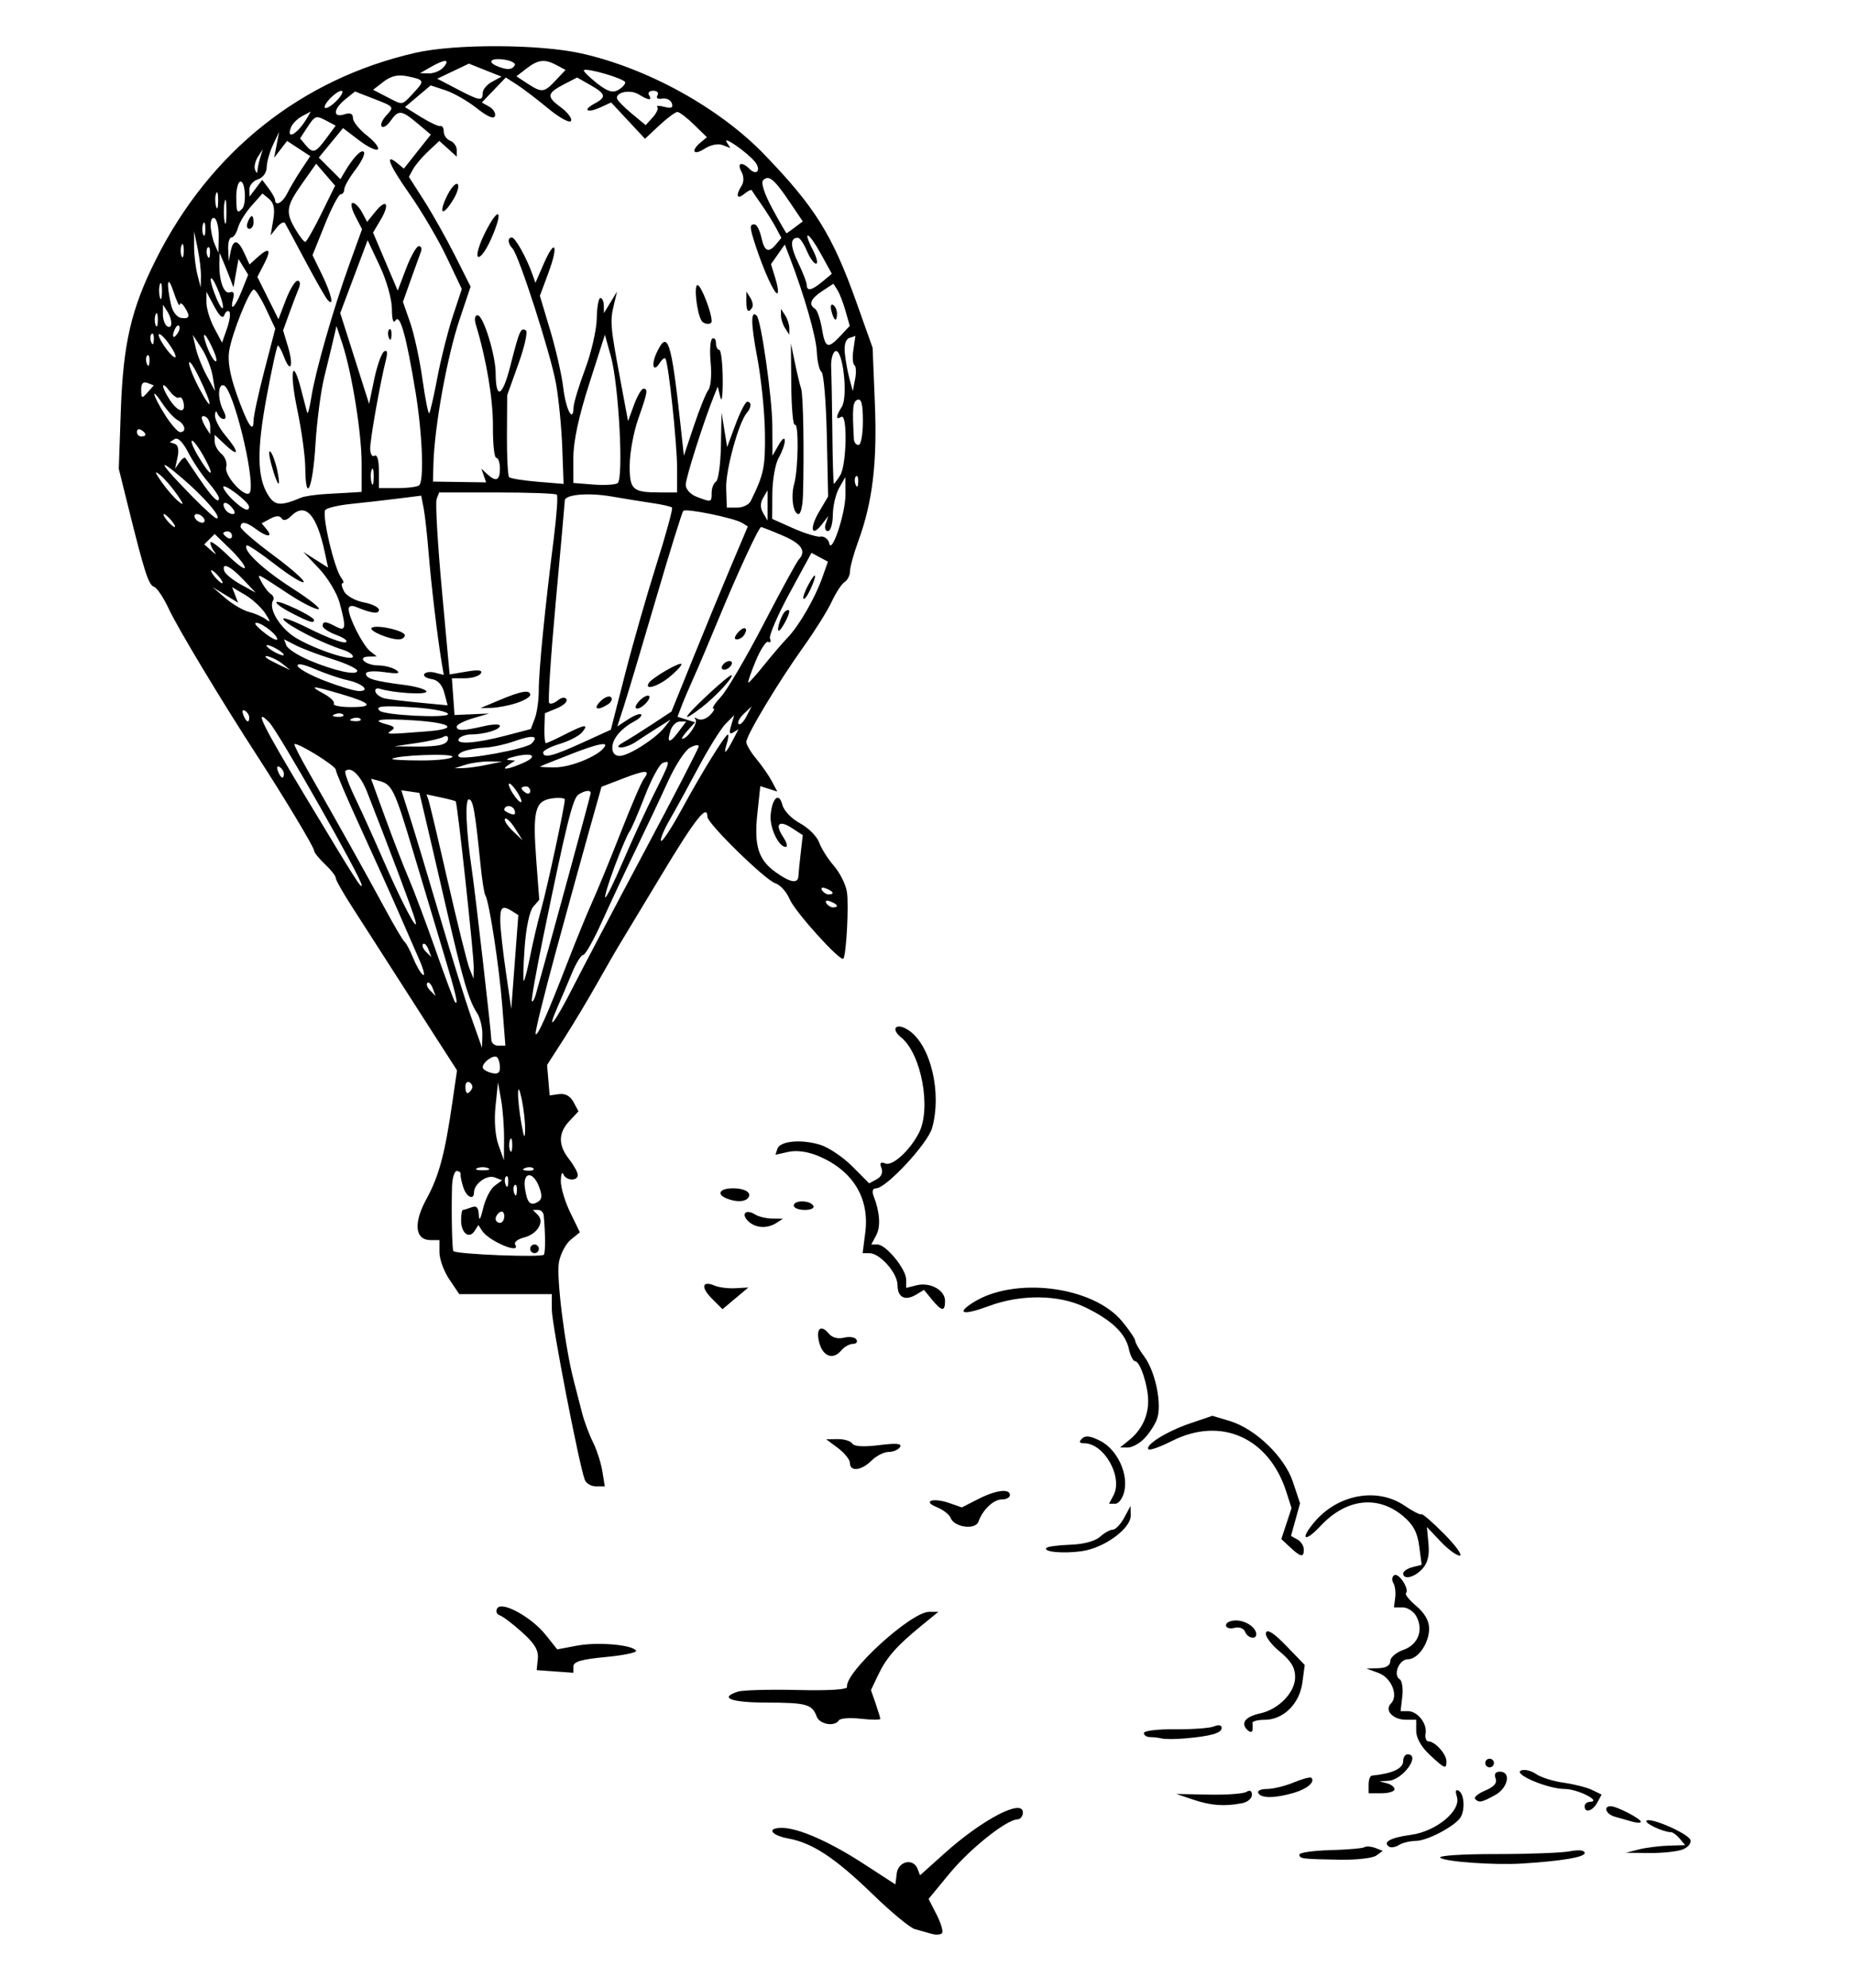 <?xml version="1.0" encoding="UTF-8" standalone="no"?>
<svg
   xmlns:dc="http://purl.org/dc/elements/1.1/"
   xmlns:cc="http://creativecommons.org/ns#"
   xmlns:rdf="http://www.w3.org/1999/02/22-rdf-syntax-ns#"
   xmlns:svg="http://www.w3.org/2000/svg"
   xmlns="http://www.w3.org/2000/svg"
   xmlns:sodipodi="http://sodipodi.sourceforge.net/DTD/sodipodi-0.dtd"
   xmlns:inkscape="http://www.inkscape.org/namespaces/inkscape"
   width="90.805mm"
   height="97.367mm"
   viewBox="0 0 90.805 97.367"
   version="1.1"
   id="svg8"
   inkscape:version="1.0.1 (3bc2e813f5, 2020-09-07)"
   sodipodi:docname="Lutz - Balloon - flipped.svg">
  <defs
     id="defs2" />
  <sodipodi:namedview
     id="base"
     pagecolor="#ffffff"
     bordercolor="#666666"
     borderopacity="1.0"
     inkscape:pageopacity="0.0"
     inkscape:pageshadow="2"
     inkscape:zoom="1.979899"
     inkscape:cx="174.45716"
     inkscape:cy="186.85712"
     inkscape:document-units="mm"
     inkscape:current-layer="layer1"
     inkscape:document-rotation="0"
     showgrid="false"
     fit-margin-top="0"
     fit-margin-left="0"
     fit-margin-right="0"
     fit-margin-bottom="0"
     inkscape:window-width="1920"
     inkscape:window-height="1013"
     inkscape:window-x="-9"
     inkscape:window-y="-9"
     inkscape:window-maximized="1" />
  <g
     inkscape:label="Warstwa 1"
     inkscape:groupmode="layer"
     id="layer1"
     transform="translate(-59.675,-98.727)">
    <path
       style="fill:#000000;stroke-width:0.212"
       d="m 105.81,193.424 c 0.074,-0.074 -0.043,-0.483 -0.26,-0.908 l -0.395,-0.774 1.029,-1.248 c 0.997,-1.209 2.784,-2.633 3.324,-2.648 0.146,-0.004 0.265,-0.157 0.265,-0.339 0,-0.696 -1.985,0.34 -3.841,2.006 l -1.195,1.073 -0.121,-0.315 c -0.208,-0.542 -0.945,-0.381 -1.02,0.223 l -0.067,0.538 -1.587,-1.03 c -1.656,-1.074 -3.176,-1.739 -3.976,-1.739 -0.762,0 -0.536,0.364 0.325,0.521 1.177,0.215 2.297,0.956 4.123,2.728 0.899,0.873 1.829,1.642 2.065,1.709 0.236,0.067 0.602,0.17 0.814,0.23 0.212,0.059 0.445,0.048 0.519,-0.026 z m 28.41,-3.414 c 1.956,-0.123 3.069,-0.311 3.069,-0.517 0,-0.136 -0.279,-0.168 -0.735,-0.082 -0.404,0.076 -2.04,0.137 -3.635,0.135 -1.618,-0.002 -2.814,0.077 -2.704,0.178 0.213,0.197 2.65,0.371 4.006,0.286 z m -7.136,-0.391 0.316,-0.231 -0.366,-0.141 c -0.201,-0.077 -0.442,-0.094 -0.534,-0.037 -0.092,0.057 -0.846,0.122 -1.674,0.144 -0.829,0.022 -1.507,0.119 -1.507,0.215 0,0.207 0.102,0.22 1.989,0.254 0.803,0.014 1.602,-0.078 1.776,-0.204 z m 15.017,-0.304 c 0.26,-0.105 0.425,-0.313 0.368,-0.463 -0.123,-0.318 -1.965,-1.123 -2.15,-0.939 -0.118,0.118 0.822,0.56 1.192,0.56 0.095,0 0.291,0.143 0.435,0.318 l 0.264,0.318 -0.82,0.025 c -0.451,0.014 -1.105,0.098 -1.455,0.187 l -0.635,0.162 1.164,0.012 c 0.64,0.006 1.377,-0.074 1.637,-0.178 z m -13.903,-0.217 c 0.169,-0.107 0.546,-0.196 0.837,-0.198 0.541,-0.004 1.887,-0.712 2.166,-1.14 0.236,-0.36 0.192,-1.147 -0.072,-1.31 -0.156,-0.097 -0.189,-0.001 -0.098,0.286 0.218,0.686 -1.015,1.704 -2.266,1.871 -0.981,0.131 -1.399,0.362 -1.047,0.58 0.095,0.059 0.311,0.019 0.48,-0.088 z m 11.843,-1.134 c 0,-0.149 -1.183,-0.761 -1.471,-0.761 -0.391,0 -0.238,0.39 0.202,0.515 0.233,0.066 0.614,0.174 0.847,0.24 0.232,0.066 0.422,0.068 0.422,0.005 z m -2.133,-0.941 0.21,-0.392 -0.467,-0.226 c -0.257,-0.124 -0.884,-0.284 -1.394,-0.355 -0.51,-0.071 -1.116,-0.262 -1.347,-0.424 -0.231,-0.162 -0.559,-0.242 -0.728,-0.177 -0.441,0.169 1.298,0.909 2.137,0.909 0.626,0 1.831,0.613 1.234,0.628 -0.146,0.004 -0.265,0.102 -0.265,0.218 0,0.353 0.395,0.237 0.618,-0.181 z m -17.393,0.031 c 0.262,-0.051 0.476,-0.234 0.476,-0.407 0,-0.2 -0.097,-0.254 -0.265,-0.148 -0.146,0.092 -0.979,0.153 -1.852,0.135 l -1.587,-0.032 0.847,0.284 c 0.857,0.288 1.516,0.334 2.381,0.168 z m 12.383,-0.395 c 0.635,-0.345 0.805,-1.149 0.242,-1.149 -0.221,0 -0.296,0.116 -0.214,0.329 0.087,0.227 -0.071,0.411 -0.51,0.596 -0.35,0.147 -0.571,0.333 -0.492,0.412 0.197,0.197 0.301,0.177 0.974,-0.188 z m -9.853,-0.113 c 0.65,-0.188 1.057,-0.536 0.858,-0.735 -0.052,-0.052 -0.439,0.05 -0.861,0.226 -0.422,0.176 -1.013,0.32 -1.315,0.32 -0.312,0 -0.492,0.091 -0.418,0.212 0.157,0.253 0.811,0.245 1.736,-0.022 z m 4.932,-0.174 c 0,-0.108 -0.167,-0.24 -0.37,-0.293 l -0.37,-0.097 0.443,-0.025 c 0.701,-0.039 1.605,-1.295 0.932,-1.295 -0.116,0 -0.212,0.146 -0.212,0.324 0,0.372 -0.518,0.614 -1.535,0.718 -0.087,0.009 -0.159,0.207 -0.159,0.44 v 0.423 h 0.635 c 0.349,0 0.635,-0.088 0.635,-0.196 z m 4.868,-1.286 c 0,-0.116 -0.095,-0.212 -0.212,-0.212 -0.116,0 -0.212,0.095 -0.212,0.212 0,0.116 0.095,0.212 0.212,0.212 0.116,0 0.212,-0.095 0.212,-0.212 z m -2.328,-0.091 c 0,-0.346 -0.562,-0.968 -0.875,-0.968 -0.115,0 -0.18,-0.176 -0.144,-0.391 0.083,-0.488 -0.398,-1.091 -0.87,-1.091 h -0.355 l 0.084,-0.716 c 0.046,-0.394 -0.012,-0.775 -0.128,-0.847 -0.339,-0.21 -0.028,-0.977 0.396,-0.977 0.501,0 1.046,-0.786 1.046,-1.51 0,-0.37 -0.218,-0.752 -0.623,-1.094 -0.343,-0.288 -0.573,-0.575 -0.512,-0.636 0.186,-0.186 -0.353,-1.015 -0.572,-0.88 -0.112,0.07 -0.134,0.239 -0.049,0.376 0.086,0.137 0.128,0.464 0.094,0.726 l -0.061,0.476 h 0.431 c 0.237,0 0.538,0.199 0.668,0.443 0.361,0.675 0.081,1.389 -0.644,1.641 -0.35,0.122 -0.636,0.37 -0.636,0.55 0,0.213 -0.204,0.334 -0.582,0.345 l -0.582,0.017 0.583,0.213 c 0.638,0.233 0.999,1.115 0.614,1.5 -0.331,0.331 0.098,0.794 0.735,0.794 h 0.503 v 0.55 c 0,0.342 0.248,0.782 0.657,1.164 0.751,0.701 0.824,0.729 0.824,0.312 z m -12.806,-1.114 c 1.272,-0.109 1.799,-0.26 1.799,-0.515 0,-0.138 -0.149,-0.168 -0.37,-0.074 -0.204,0.086 -1.061,0.149 -1.905,0.14 -0.844,-0.009 -1.535,0.074 -1.535,0.184 0,0.11 0.135,0.2 0.3,0.2 0.165,0 0.427,0.031 0.582,0.069 0.155,0.038 0.663,0.036 1.129,-0.003 z m 3.306,-0.393 c 0.014,-0.111 0.014,-0.273 0,-0.36 -0.014,-0.087 0.255,-0.159 0.598,-0.159 0.915,0 1.708,-0.781 1.847,-1.819 l 0.116,-0.866 -0.899,-0.933 c -0.601,-0.624 -0.932,-0.839 -1,-0.649 -0.056,0.156 0.243,0.568 0.664,0.915 0.566,0.467 0.765,0.794 0.765,1.26 0,0.747 -0.797,1.577 -1.708,1.777 -0.724,0.159 -0.974,0.469 -0.645,0.798 0.13,0.13 0.247,0.145 0.261,0.035 z m -20.255,-0.493 c 0.063,-0.102 0.545,-0.138 1.071,-0.078 0.526,0.059 0.956,0.062 0.956,0.006 0,-0.056 -0.103,-0.396 -0.228,-0.755 l -0.228,-0.653 0.353,-0.744 c 0.402,-0.847 0.905,-1.421 2.109,-2.404 l 0.842,-0.688 h -0.45 c -0.892,0 -4.154,2.983 -4.024,3.68 0.024,0.131 -0.885,0.187 -2.433,0.15 -1.359,-0.032 -2.669,0.004 -2.91,0.08 -0.955,0.303 -0.347,0.534 1.413,0.537 1.944,0.003 2.22,0.081 2.443,0.685 0.142,0.384 0.885,0.51 1.087,0.184 z m -13.002,-2.641 c 0,-0.233 0.398,-0.349 1.585,-0.46 0.872,-0.082 1.54,-0.222 1.484,-0.311 -0.179,-0.29 -1.879,-0.436 -2.883,-0.248 l -0.978,0.184 -0.566,-0.709 c -0.698,-0.875 -2.145,-1.669 -2.372,-1.301 -0.085,0.138 -0.029,0.292 0.124,0.344 0.154,0.051 0.648,0.427 1.099,0.834 0.614,0.554 0.806,0.881 0.764,1.295 l -0.057,0.554 0.9,0.065 0.9,0.065 z m 33.443,-1.575 c 0,-0.328 -0.513,-0.677 -0.995,-0.677 -0.268,0 -0.487,0.106 -0.487,0.236 0,0.13 0.184,0.188 0.41,0.129 0.237,-0.062 0.457,0.017 0.523,0.187 0.12,0.313 0.549,0.41 0.549,0.125 z m 8.14,-3.207 c 0.26,-0.287 0.35,-0.662 0.296,-1.231 l -0.078,-0.818 0.662,0.702 c 0.364,0.386 0.79,0.702 0.946,0.702 0.157,0 -0.182,-0.474 -0.753,-1.053 -0.571,-0.579 -1.075,-1.016 -1.121,-0.971 -0.046,0.046 -0.422,-0.147 -0.836,-0.428 -1.336,-0.906 -3.263,-0.552 -4.409,0.811 -0.727,0.864 -0.474,1.019 0.305,0.185 1.251,-1.339 2.797,-1.523 4.04,-0.481 0.498,0.417 0.7,0.794 0.79,1.473 l 0.121,0.912 -0.453,0.118 c -0.249,0.065 -0.453,0.203 -0.453,0.305 0,0.332 0.559,0.199 0.943,-0.226 z m -5.811,-0.953 c 0,-0.169 -0.141,-0.386 -0.313,-0.482 l -0.313,-0.175 0.221,-0.799 0.221,-0.799 -0.346,-1.042 c -0.411,-1.238 -1.841,-2.614 -3.113,-2.995 l -0.832,-0.249 -1.105,0.376 c -1.138,0.387 -2.224,1.067 -2.024,1.267 0.062,0.062 0.577,-0.122 1.144,-0.409 2.401,-1.216 4.753,-0.17 5.606,2.494 l 0.254,0.794 -0.25,0.758 -0.25,0.758 0.436,0.407 c 0.522,0.487 0.666,0.508 0.666,0.1 z m -10.869,0.09 c 1.097,-0.154 2.406,-1.112 2.394,-1.752 l -0.008,-0.465 -0.316,0.582 c -0.174,0.32 -0.424,0.582 -0.557,0.582 -0.133,0 -0.415,0.158 -0.628,0.35 -0.235,0.213 -0.802,0.365 -1.445,0.387 -0.582,0.021 -1.11,0.089 -1.173,0.153 -0.198,0.198 0.813,0.293 1.733,0.163 z m -5.063,-1.45 c 0.205,-0.582 0.738,-1.085 1.148,-1.085 0.215,0 0.391,-0.095 0.391,-0.212 0,-0.334 -0.686,-0.248 -1.556,0.196 l -0.799,0.408 -0.617,-0.215 c -0.797,-0.278 -1.345,-0.091 -0.602,0.205 0.304,0.121 0.606,0.358 0.671,0.526 0.178,0.464 1.216,0.598 1.365,0.177 z m 7.143,-1.486 c 0.194,-0.882 -0.356,-2.041 -1.167,-2.46 -0.486,-0.251 -0.741,-0.285 -0.906,-0.12 -0.165,0.165 -0.137,0.23 0.102,0.23 0.985,0 1.918,1.659 1.437,2.557 l -0.217,0.406 h 0.308 c 0.169,0 0.369,-0.276 0.443,-0.613 z m -25.567,-0.981 c -0.067,-0.411 -0.274,-1.054 -0.462,-1.429 -0.187,-0.375 -0.425,-1.015 -0.529,-1.422 -0.104,-0.407 -0.288,-1.122 -0.409,-1.587 -0.436,-1.677 -0.862,-5.079 -0.725,-5.805 0.076,-0.407 0.338,-0.902 0.582,-1.1 l 0.443,-0.359 -0.475,-0.978 c -0.261,-0.538 -0.468,-1.237 -0.458,-1.554 0.009,-0.317 0.065,-0.457 0.123,-0.312 0.131,0.325 0.706,0.353 0.706,0.033 0,-0.127 -0.191,-0.473 -0.423,-0.769 -0.543,-0.69 -0.537,-1.286 0.018,-1.876 l 0.441,-0.47 -0.243,-0.454 c -0.158,-0.295 -0.406,-0.432 -0.706,-0.39 l -0.463,0.064 -0.063,-0.746 -0.063,-0.746 0.813,-1.265 c 0.447,-0.696 1.189,-1.932 1.648,-2.747 0.459,-0.815 0.931,-1.636 1.049,-1.825 0.118,-0.189 1.052,-1.737 2.076,-3.44 1.671,-2.779 2.265,-3.534 2.265,-2.88 0,0.329 2.831,3.1 3.328,3.258 0.24,0.076 0.556,0.427 0.702,0.779 0.251,0.607 2.477,3.073 2.628,2.913 0.146,-0.154 0.278,-2.639 0.175,-3.277 -0.059,-0.364 -0.346,-0.935 -0.637,-1.27 -0.292,-0.335 -0.617,-0.85 -0.722,-1.145 -0.106,-0.295 -0.525,-0.716 -0.933,-0.936 -0.418,-0.225 -0.797,-0.621 -0.869,-0.908 -0.16,-0.638 -0.497,-0.346 -0.573,0.496 -0.056,0.624 0.389,1.567 0.74,1.567 0.106,0 0.047,-0.222 -0.131,-0.493 -0.419,-0.64 -0.199,-0.845 0.451,-0.419 l 0.513,0.336 -0.1,0.87 c -0.055,0.479 -0.106,0.989 -0.113,1.135 -0.019,0.387 -0.393,0.325 -1.106,-0.184 -0.858,-0.611 -1.074,-1.3 -0.904,-2.884 l 0.143,-1.337 0.416,0.132 0.416,0.132 -0.261,-0.496 c -0.144,-0.273 -0.485,-0.766 -0.759,-1.095 -0.274,-0.329 -0.498,-0.704 -0.498,-0.834 0,-0.327 1.566,-2.935 2.797,-4.657 0.563,-0.788 1.188,-1.788 1.389,-2.223 0.201,-0.434 0.484,-0.866 0.63,-0.959 0.146,-0.093 0.265,-0.333 0.265,-0.532 0,-0.2 0.181,-0.859 0.403,-1.466 0.701,-1.919 0.933,-3.836 0.814,-6.749 l -0.111,-2.726 -0.791,-2.223 c -1.178,-3.309 -2.033,-4.678 -4.53,-7.262 -2.203,-2.279 -5.726,-4.22 -8.962,-4.937 -2.052,-0.455 -6.161,-0.47 -8.095,-0.03 -5.587,1.271 -10.062,4.83 -12.717,10.113 -1.214,2.416 -1.611,4.12 -1.726,7.408 l -0.1,2.857 0.446,1.799 c 0.81,3.267 1.011,3.893 1.279,3.983 0.146,0.049 0.473,0.538 0.728,1.088 0.43,0.928 2.569,4.485 4.334,7.206 1.329,2.049 2.781,4.468 2.781,4.634 0,0.088 0.238,0.384 0.529,0.658 0.291,0.273 0.529,0.577 0.529,0.675 0,0.098 0.353,0.724 0.784,1.392 0.431,0.668 1.271,1.976 1.866,2.907 0.595,0.931 1.579,2.465 2.186,3.409 l 1.104,1.716 -0.227,1.565 c -0.368,2.542 -0.657,3.619 -1.271,4.74 -0.649,1.185 -0.564,2.011 0.208,2.011 h 0.43 v 0.604 c 0,0.332 0.218,0.927 0.485,1.323 l 0.485,0.719 h 2.267 2.267 l -2.1e-4,0.764 c -2.1e-4,0.708 1.338,7.611 1.615,8.334 0.068,0.177 0.316,0.321 0.552,0.321 h 0.428 z m -7.295,-10.782 c -0.063,-0.057 -0.102,-1.843 -0.068,-3.128 0.011,-0.437 0.116,-0.794 0.232,-0.794 0.116,0 0.201,0.071 0.189,0.159 -0.013,0.087 0.046,0.373 0.131,0.635 0.156,0.485 0.527,0.661 0.527,0.249 0,-0.417 0.635,-0.877 1.011,-0.731 l 0.365,0.142 -0.367,0.27 c -0.202,0.149 -0.454,0.642 -0.561,1.096 -0.129,0.548 -0.201,0.658 -0.215,0.327 -0.015,-0.364 -0.112,-0.464 -0.356,-0.37 -0.184,0.071 -0.375,0.128 -0.423,0.128 -0.049,0 -0.088,0.233 -0.088,0.517 0,0.617 0.395,0.926 0.659,0.516 l 0.188,-0.292 0.18,0.278 c 0.332,0.514 1.936,1.186 1.623,0.68 -0.07,-0.113 0.118,-0.267 0.416,-0.342 0.666,-0.167 1.038,-0.767 0.692,-1.114 l -0.244,-0.244 h 0.254 c 0.14,0 0.265,0.119 0.279,0.265 0.082,0.871 0.088,1.771 0.012,1.926 -0.073,0.15 -4.256,-0.013 -4.434,-0.173 z m 4.186,-0.112 c 0,-0.116 -0.095,-0.212 -0.212,-0.212 -0.116,0 -0.212,0.095 -0.212,0.212 0,0.116 0.095,0.212 0.212,0.212 0.116,0 0.212,-0.095 0.212,-0.212 z m -2.117,-1.469 c 0,-0.11 0.095,-0.258 0.212,-0.33 0.116,-0.072 0.212,0.018 0.212,0.199 0,0.181 -0.095,0.33 -0.212,0.33 -0.116,0 -0.212,-0.09 -0.212,-0.199 z m 1.437,-1.492 c -0.12,-0.818 0.39,-0.871 0.693,-0.073 0.158,0.416 0.145,0.607 -0.048,0.727 -0.378,0.234 -0.539,0.07 -0.645,-0.654 z m -0.506,-0.157 c 0.07,-0.07 0.12,0.055 0.111,0.278 -0.01,0.247 -0.06,0.297 -0.128,0.128 -0.061,-0.153 -0.054,-0.335 0.017,-0.406 z m -0.423,-0.423 c 0.07,-0.07 0.12,0.055 0.111,0.278 -0.01,0.247 -0.06,0.297 -0.128,0.128 -0.061,-0.153 -0.054,-0.335 0.017,-0.406 z m 0.935,-0.414 c 0.153,-0.061 0.335,-0.054 0.406,0.017 0.07,0.07 -0.055,0.12 -0.278,0.111 -0.247,-0.01 -0.297,-0.06 -0.128,-0.128 z m -2.342,0.004 c 0.146,-0.059 0.384,-0.059 0.529,0 0.146,0.059 0.026,0.107 -0.265,0.107 -0.291,0 -0.41,-0.048 -0.265,-0.107 z m 0.894,-3.037 0.121,-1.162 0.152,0.847 c 0.083,0.466 0.149,1.323 0.145,1.905 l -0.007,1.058 -0.266,-0.743 c -0.162,-0.452 -0.218,-1.198 -0.145,-1.905 z m 0.712,1.643 c 0.059,-0.146 0.107,-0.026 0.107,0.265 0,0.291 -0.048,0.41 -0.107,0.265 -0.059,-0.146 -0.059,-0.384 0,-0.529 z m 0.392,-2.275 c 0.005,-0.331 0.074,-0.212 0.184,0.318 0.096,0.466 0.169,1.132 0.161,1.482 -0.011,0.476 -0.057,0.397 -0.184,-0.318 -0.093,-0.524 -0.166,-1.191 -0.161,-1.482 z m -2.58,-0.33 c 0,-0.181 0.097,-0.27 0.215,-0.197 0.118,0.073 0.16,0.222 0.093,0.33 -0.181,0.294 -0.308,0.239 -0.308,-0.133 z m 0.847,-0.939 c 0,-0.259 0.555,-0.646 0.707,-0.493 0.077,0.077 0.139,0.305 0.139,0.508 0,0.264 -0.12,0.337 -0.423,0.258 -0.233,-0.061 -0.423,-0.183 -0.423,-0.272 z m 0.423,-1.359 c 0,-0.33 -0.79,-7.22 -0.957,-8.343 -0.278,-1.876 -0.343,-3.423 -0.143,-3.423 0.206,0 0.303,0.55 0.579,3.273 0.07,0.694 0.173,1.335 0.227,1.423 0.193,0.313 0.679,3.482 0.83,5.411 l 0.153,1.958 h -0.345 c -0.19,0 -0.345,-0.135 -0.345,-0.299 z m -2.528,-6.051 c -0.565,-1.921 -1.219,-4.093 -1.454,-4.828 l -0.427,-1.335 0.443,0.065 0.443,0.065 0.252,1.058 c 0.139,0.582 0.603,2.582 1.032,4.445 0.849,3.687 1.13,4.649 1.544,5.286 0.149,0.23 0.265,0.706 0.256,1.058 l -0.016,0.641 -0.523,-1.482 c -0.288,-0.815 -0.985,-3.053 -1.55,-4.974 z m 5.675,1.794 c 0.569,-2.092 1.308,-4.777 1.642,-5.965 l 0.608,-2.161 1.058,-0.407 c 1.118,-0.43 1.357,-0.427 1.016,0.014 -0.115,0.148 -0.618,1.317 -1.119,2.598 -0.501,1.281 -1.126,2.805 -1.388,3.387 -0.263,0.582 -0.809,1.916 -1.214,2.963 -1.006,2.604 -1.515,3.744 -1.581,3.544 -0.031,-0.092 0.409,-1.88 0.978,-3.973 z m 0.112,2.625 c 0.173,-0.393 0.481,-1.119 0.685,-1.614 0.204,-0.495 0.454,-0.9 0.556,-0.9 0.102,0 0.517,-0.738 0.924,-1.64 0.406,-0.902 1.155,-2.498 1.664,-3.545 0.509,-1.048 1.215,-2.543 1.568,-3.322 0.353,-0.779 0.837,-1.521 1.074,-1.648 0.237,-0.127 0.43,-0.156 0.429,-0.065 -0.001,0.091 -1.195,2.405 -2.653,5.14 -1.458,2.736 -3.048,5.756 -3.533,6.712 -0.87,1.712 -1.325,2.275 -0.713,0.881 z m -2.82,-4.154 c -0.017,-0.714 0.099,-0.81 0.593,-0.497 l 0.291,0.185 -0.173,2.299 -0.173,2.299 -0.262,-1.799 c -0.144,-0.99 -0.269,-2.109 -0.278,-2.487 z m 2.099,0.779 c 1.143,-5.57 1.453,-6.821 1.734,-6.999 0.322,-0.204 0.596,-0.235 0.596,-0.067 0,0.089 -2.022,7.501 -2.698,9.893 -0.059,0.208 -0.141,0.345 -0.183,0.303 -0.042,-0.042 0.206,-1.45 0.551,-3.13 z m -5.273,0.599 c -0.482,-1.366 -1.072,-2.938 -1.312,-3.493 -0.24,-0.555 -0.753,-1.878 -1.14,-2.942 l -0.704,-1.933 0.398,0.104 c 0.632,0.165 0.763,0.438 1.662,3.453 0.467,1.567 1.137,3.802 1.489,4.966 0.609,2.016 0.749,2.613 0.564,2.417 -0.045,-0.049 -0.477,-1.206 -0.959,-2.572 z m -0.399,1.632 c 0.065,-0.065 0.184,0.052 0.263,0.261 l 0.145,0.38 -0.263,-0.261 c -0.145,-0.144 -0.21,-0.314 -0.145,-0.38 z m 4.766,-1.741 c 0.068,-0.954 0.242,-1.785 0.417,-1.985 l 0.299,-0.345 -0.144,-1.908 c -0.185,-2.456 -0.067,-2.936 0.758,-3.057 0.35,-0.051 0.637,-0.025 0.637,0.058 0,0.313 -0.855,4.29 -1.149,5.344 -0.168,0.604 -0.414,1.646 -0.546,2.315 -0.132,0.669 -0.274,1.217 -0.315,1.217 -0.041,0 -0.022,-0.738 0.043,-1.64 z m -3.756,-3.196 c -0.469,-2.055 -0.897,-3.862 -0.951,-4.017 l -0.098,-0.281 0.688,0.147 c 0.378,0.081 0.711,0.168 0.74,0.193 0.084,0.073 0.897,7.575 0.885,8.16 l -0.011,0.529 -0.199,-0.497 c -0.11,-0.274 -0.583,-2.179 -1.052,-4.233 z m -1.698,3.73 c -0.154,-0.381 -0.344,-0.74 -0.421,-0.798 -0.078,-0.058 -0.501,-0.773 -0.94,-1.587 -0.869,-1.612 -2.479,-4.493 -3.725,-6.668 -0.434,-0.757 -0.764,-1.401 -0.734,-1.432 0.117,-0.12 2.024,1.057 2.024,1.249 0,0.112 0.534,1.366 1.186,2.786 0.652,1.42 1.498,3.296 1.879,4.17 0.381,0.873 0.852,1.953 1.047,2.4 0.195,0.447 0.267,0.759 0.159,0.692 -0.107,-0.066 -0.321,-0.432 -0.475,-0.813 z m 0.478,-0.698 c 0.065,-0.065 0.184,0.052 0.263,0.261 l 0.145,0.38 -0.263,-0.261 c -0.145,-0.144 -0.21,-0.314 -0.145,-0.38 z m -1.951,-4.122 c -0.429,-0.99 -1.045,-2.35 -1.368,-3.023 -0.323,-0.673 -0.541,-1.271 -0.484,-1.328 0.259,-0.259 0.742,0.207 1.063,1.024 1.145,2.921 2.238,5.833 2.36,6.291 0.207,0.776 -0.651,-0.844 -1.57,-2.963 z m 21.702,2.119 c -0.074,-0.12 0.011,-0.155 0.199,-0.083 0.367,0.141 0.434,0.292 0.129,0.292 -0.11,0 -0.257,-0.094 -0.329,-0.209 z m -10.358,-1.822 c 0.302,-0.804 0.623,-1.557 0.713,-1.673 0.09,-0.116 0.428,-0.897 0.752,-1.735 0.324,-0.838 0.719,-1.573 0.877,-1.634 0.4,-0.153 0.381,-0.086 -0.425,1.522 -0.393,0.783 -1.072,2.26 -1.51,3.283 -0.438,1.023 -0.832,1.823 -0.876,1.779 -0.044,-0.044 0.167,-0.738 0.47,-1.542 z m 10.146,1.187 c -0.074,-0.12 0.011,-0.155 0.199,-0.083 0.367,0.141 0.434,0.292 0.129,0.292 -0.11,0 -0.257,-0.094 -0.328,-0.209 z m -25.162,-4.357 c -2.253,-3.742 -2.707,-4.66 -1.915,-3.869 0.433,0.433 4.534,7.654 4.534,7.983 0,0.209 -0.282,-0.235 -2.618,-4.115 z m 17.696,0.924 c 0.288,-0.5 0.931,-1.671 1.427,-2.602 0.497,-0.931 1.092,-1.884 1.323,-2.117 l 0.42,-0.423 -0.151,0.503 c -0.11,0.365 -0.081,0.46 0.105,0.345 l 0.255,-0.158 -0.261,0.502 c -0.366,0.703 -0.494,0.797 -0.322,0.237 0.081,-0.262 0.108,-0.476 0.062,-0.476 -0.132,0 -1.272,1.846 -2.262,3.664 -0.495,0.909 -0.95,1.604 -1.01,1.544 -0.06,-0.06 0.127,-0.519 0.415,-1.019 z m -8.057,-0.063 c 0.065,-0.065 0.286,0.147 0.49,0.47 l 0.372,0.589 -0.49,-0.47 c -0.27,-0.259 -0.437,-0.524 -0.372,-0.589 z m -0.036,-0.433 c 0,-0.25 0.4,-0.25 0.496,6.4e-4 0.078,0.204 0.015,0.266 -0.189,0.188 -0.169,-0.065 -0.307,-0.15 -0.307,-0.188 z m 0.218,-1.247 c -0.004,-0.11 0.133,-0.014 0.304,0.212 0.171,0.226 0.314,0.501 0.318,0.61 0.004,0.11 -0.133,0.014 -0.304,-0.212 -0.171,-0.226 -0.314,-0.501 -0.318,-0.61 z m 0.628,0.187 c 0,-0.051 0.095,-0.093 0.212,-0.093 0.116,0 0.212,0.101 0.212,0.224 0,0.123 -0.095,0.165 -0.212,0.093 -0.116,-0.072 -0.212,-0.173 -0.212,-0.224 z m -11.934,-0.845 c -0.072,-0.188 -0.037,-0.273 0.083,-0.199 0.115,0.071 0.209,0.219 0.209,0.328 0,0.304 -0.152,0.237 -0.292,-0.129 z m 12.841,-0.221 c 0.025,-0.023 0.776,-0.324 1.668,-0.669 1.034,-0.4 1.584,-0.528 1.517,-0.353 -0.167,0.434 -1.626,1.063 -2.466,1.063 -0.421,0 -0.745,-0.019 -0.72,-0.041 z m -1.542,-0.086 0.318,-0.205 -0.318,-0.028 c -0.175,-0.016 -0.032,-0.095 0.318,-0.177 0.884,-0.207 1.136,-0.007 0.399,0.318 -0.733,0.324 -1.16,0.379 -0.717,0.093 z m -2.117,0 c 0.291,-0.093 0.815,-0.166 1.164,-0.163 l 0.635,0.007 -0.741,0.156 c -0.407,0.086 -0.931,0.159 -1.164,0.163 l -0.423,0.007 z m -0.092,-0.657 c 0.225,-0.088 0.695,-0.171 1.044,-0.184 0.349,-0.013 1.012,-0.159 1.474,-0.323 0.872,-0.31 1.199,-0.26 0.814,0.125 -0.264,0.264 -3.257,0.816 -3.544,0.654 -0.109,-0.061 -0.013,-0.184 0.212,-0.272 z m -3.489,0.367 c 0.203,-0.179 2.946,-0.281 2.946,-0.109 0,0.103 -0.683,0.187 -1.517,0.187 -0.834,0 -1.477,-0.035 -1.429,-0.078 z m 10.777,-0.542 c 0,-0.442 0.42,-0.944 1.093,-1.304 0.234,-0.125 0.377,-0.275 0.319,-0.333 -0.058,-0.058 -0.344,0.051 -0.636,0.242 l -0.531,0.348 0.33,-1.019 c 0.182,-0.56 0.884,-2.912 1.561,-5.225 0.677,-2.313 1.281,-4.256 1.341,-4.316 0.134,-0.134 2.492,0.35 2.882,0.591 l 0.279,0.172 -0.791,1.869 c -0.435,1.028 -1.277,3.068 -1.87,4.534 l -1.079,2.665 -0.935,0.616 c -0.514,0.339 -1.143,0.733 -1.397,0.877 -0.31,0.176 -0.356,0.262 -0.138,0.265 0.178,0.002 0.511,-0.125 0.741,-0.282 0.23,-0.157 0.703,-0.465 1.053,-0.684 l 0.635,-0.399 -0.314,0.395 c -0.435,0.547 -1.726,1.37 -2.173,1.385 -0.229,0.008 -0.37,-0.143 -0.37,-0.396 z m 1.693,-2.238 c 0.147,-0.177 0.17,-0.318 0.052,-0.318 -0.116,0 -0.33,0.143 -0.475,0.318 -0.147,0.177 -0.17,0.318 -0.052,0.318 0.116,0 0.33,-0.143 0.475,-0.318 z m 1.111,-1.233 c 0.32,-0.262 0.582,-0.541 0.582,-0.62 0,-0.174 -1.434,0.652 -1.601,0.922 -0.228,0.368 0.443,0.17 1.019,-0.301 z m -6.191,3.7 c 0,-0.098 0.37,-0.289 0.822,-0.424 0.452,-0.135 0.94,-0.389 1.084,-0.563 0.353,-0.425 0.143,-0.399 -0.847,0.107 -0.456,0.233 -0.872,0.423 -0.923,0.423 -0.051,0 -0.084,-0.33 -0.073,-0.732 l 0.021,-0.732 0.591,-0.245 c 0.325,-0.135 0.536,-0.333 0.469,-0.442 -0.071,-0.116 -0.248,-0.093 -0.426,0.055 -0.167,0.139 -0.358,0.198 -0.424,0.131 -0.066,-0.066 0.079,-2.295 0.323,-4.951 0.244,-2.657 0.443,-4.892 0.443,-4.967 -1.2e-4,-0.297 1.146,-0.397 2.288,-0.2 0.663,0.114 1.58,0.263 2.039,0.33 0.459,0.067 0.875,0.163 0.925,0.213 0.05,0.05 -0.295,1.31 -0.766,2.799 -0.471,1.49 -1.166,3.917 -1.543,5.395 l -0.686,2.687 -1.393,0.636 c -1.452,0.663 -1.922,0.78 -1.922,0.48 z m 3.169,-2.354 c 0.171,-0.108 0.24,-0.268 0.154,-0.355 -0.087,-0.087 -0.319,0.003 -0.515,0.2 -0.383,0.383 -0.154,0.48 0.362,0.154 z m -9.382,1.896 c 0.599,-0.088 1.195,-0.224 1.323,-0.304 0.128,-0.079 0.233,-0.051 0.233,0.062 0,0.312 -0.421,0.421 -1.587,0.41 l -1.058,-0.01 1.09,-0.16 z m 12.452,-0.618 c 0.077,-0.242 0.28,-0.439 0.453,-0.439 h 0.313 l -0.38,0.508 c -0.439,0.587 -0.585,0.56 -0.385,-0.069 z m -10.367,0.407 c 0.072,-0.116 0.34,-0.213 0.595,-0.215 0.661,-0.004 1.416,-0.23 1.416,-0.423 0,-0.091 -0.357,-0.082 -0.794,0.02 -1.007,0.234 -1.323,0.239 -1.323,0.02 0,-0.096 0.357,-0.279 0.794,-0.408 l 0.794,-0.234 -0.847,0.037 -0.847,0.037 -0.065,-0.9 -0.065,-0.9 h 0.635 c 0.349,0 0.7,-0.106 0.78,-0.235 0.102,-0.165 -0.102,-0.193 -0.69,-0.094 l -0.835,0.141 -0.38,-4.137 c -0.209,-2.275 -0.324,-4.281 -0.257,-4.457 l 0.123,-0.32 h 2.829 c 1.556,0 2.877,0.048 2.936,0.108 0.059,0.059 -0.01,1.035 -0.154,2.17 -0.429,3.379 -0.732,6.449 -0.731,7.393 6.4e-4,0.487 -0.087,1.118 -0.195,1.402 l -0.196,0.516 -1.232,0.323 c -1.465,0.384 -2.475,0.452 -2.291,0.153 z m 2.805,-1.746 c 0.378,-0.121 0.688,-0.302 0.688,-0.402 0,-0.271 -0.423,-0.202 -1.482,0.242 l -0.953,0.4 0.529,-0.01 c 0.291,-0.005 0.839,-0.109 1.217,-0.23 z m 8.396,1.341 0.366,-0.404 -0.429,-0.136 -0.429,-0.136 0.197,-0.519 c 0.108,-0.285 0.38,-0.923 0.603,-1.417 0.223,-0.494 0.758,-1.756 1.19,-2.804 0.942,-2.286 1.989,-4.551 2.105,-4.551 0.046,0 0.521,0.187 1.054,0.416 0.936,0.401 1.174,0.76 0.784,1.182 -0.102,0.111 -0.878,1.535 -1.724,3.164 -0.846,1.63 -1.78,3.225 -2.076,3.545 -0.296,0.32 -0.466,0.582 -0.378,0.582 0.088,0 0.012,0.149 -0.17,0.331 -0.182,0.182 -0.451,0.262 -0.597,0.178 -0.146,-0.084 -0.195,-0.074 -0.107,0.022 0.144,0.159 -0.395,0.951 -0.648,0.951 -0.058,0 0.059,-0.182 0.26,-0.404 z m 0.677,-1.123 c 0.689,-0.529 1.581,-1.489 1.479,-1.591 -0.037,-0.037 -0.577,0.411 -1.201,0.996 -1.187,1.114 -1.317,1.392 -0.278,0.595 z m 1.457,-2.071 c 0.072,-0.116 0.036,-0.212 -0.081,-0.212 -0.116,0 -0.271,0.095 -0.342,0.212 -0.072,0.116 -0.036,0.212 0.081,0.212 0.116,0 0.271,-0.095 0.342,-0.212 z m 0.644,-1.496 c 0.228,-0.369 -0.032,-0.447 -0.322,-0.097 -0.167,0.201 -0.183,0.323 -0.043,0.323 0.124,0 0.288,-0.102 0.365,-0.226 z m -17.295,4.697 c 0.211,-0.134 0.161,-0.211 -0.202,-0.306 -0.871,-0.228 -0.323,-0.308 1.349,-0.197 1.831,0.122 2.176,0.411 0.635,0.533 -2,0.158 -2.075,0.156 -1.781,-0.03 z m 17.27,-0.825 0.383,-0.365 -0.254,0.494 c -0.139,0.272 -0.312,0.436 -0.383,0.365 -0.071,-0.071 0.043,-0.293 0.254,-0.494 z m -19.18,0.231 c 0.153,-0.061 0.335,-0.054 0.406,0.017 0.07,0.07 -0.055,0.12 -0.278,0.111 -0.247,-0.01 -0.297,-0.06 -0.128,-0.128 z m -5.333,-0.184 c -0.072,-0.188 -0.037,-0.273 0.083,-0.199 0.115,0.071 0.209,0.219 0.209,0.329 0,0.304 -0.152,0.237 -0.292,-0.129 z m 6.677,-0.201 c -0.229,-0.229 0.137,-0.263 1.711,-0.159 0.902,0.06 1.64,0.206 1.64,0.324 0,0.213 -3.127,0.059 -3.352,-0.165 z m -2.191,0.173 c 0.153,-0.061 0.335,-0.054 0.406,0.017 0.07,0.07 -0.055,0.12 -0.278,0.111 -0.247,-0.01 -0.297,-0.06 -0.128,-0.128 z m -0.051,-0.516 c 0.057,-0.091 -0.162,-0.31 -0.486,-0.485 -0.759,-0.412 -0.606,-0.412 0.802,6.4e-4 1.522,0.446 1.69,0.651 0.531,0.651 -0.523,0 -0.904,-0.075 -0.847,-0.166 z m 2.536,-0.249 c -0.227,-0.044 -0.449,-0.191 -0.494,-0.327 -0.045,-0.135 0.045,-0.207 0.2,-0.158 0.681,0.212 2.293,0.311 2.293,0.14 0,-0.103 -0.5,-0.251 -1.111,-0.329 -1.44,-0.183 -1.852,-0.305 -1.852,-0.55 0,-0.114 0.388,-0.146 0.9,-0.074 0.668,0.093 0.818,0.068 0.582,-0.1 -0.175,-0.124 -0.574,-0.227 -0.887,-0.229 -0.628,-0.004 -1.062,-0.423 -0.448,-0.433 l 0.383,-0.007 -0.326,-0.258 c -0.353,-0.279 -1.049,-1.645 -1.049,-2.059 0,-0.16 0.138,-0.198 0.37,-0.103 0.766,0.315 1.111,0.359 1.111,0.139 0,-0.125 -0.336,-0.29 -0.747,-0.367 -0.411,-0.077 -0.843,-0.319 -0.96,-0.539 -0.117,-0.219 -0.151,-0.399 -0.074,-0.399 0.077,0 0.048,-0.119 -0.063,-0.265 -0.349,-0.455 -0.974,-3.14 -0.776,-3.331 0.102,-0.099 0.663,-0.228 1.245,-0.287 0.582,-0.059 1.596,-0.174 2.253,-0.256 l 1.194,-0.149 0.118,0.609 c 0.065,0.335 0.175,1.324 0.245,2.197 0.124,1.546 0.433,4.145 0.639,5.369 l 0.102,0.607 -0.423,-0.111 c -0.233,-0.061 -0.472,-0.031 -0.532,0.066 -0.06,0.097 0.1,0.207 0.356,0.245 0.306,0.045 0.521,0.277 0.627,0.678 l 0.162,0.61 -1.312,-0.125 c -0.722,-0.069 -1.497,-0.161 -1.724,-0.205 z m 0.941,-3.103 c 0,-0.231 -1.437,-0.548 -1.627,-0.358 -0.14,0.14 0.852,0.56 1.323,0.56 0.167,0 0.304,-0.091 0.304,-0.202 z m -3.904,2.238 c -0.692,-0.265 -1.295,-0.593 -1.341,-0.73 -0.051,-0.155 0.267,-0.098 0.843,0.149 0.509,0.218 1.23,0.464 1.603,0.545 0.751,0.165 1.137,0.546 0.536,0.529 -0.211,-0.006 -0.949,-0.228 -1.641,-0.493 z m 21.087,-0.974 c 0.241,-0.58 0.52,-1.004 0.621,-0.942 0.1,0.062 0.137,-0.011 0.082,-0.163 -0.056,-0.152 0.379,-1.158 0.965,-2.236 l 1.066,-1.96 0.403,0.216 0.403,0.216 -0.281,0.792 c -0.357,1.005 -1.138,2.354 -1.699,2.934 -0.239,0.247 -0.749,0.842 -1.134,1.323 -0.385,0.481 -0.737,0.874 -0.782,0.874 -0.045,0 0.115,-0.474 0.356,-1.054 z m 1.436,-1.895 c 0.268,-0.501 0.281,-0.712 0.033,-0.559 -0.187,0.115 -0.478,0.968 -0.331,0.968 0.043,0 0.177,-0.184 0.298,-0.409 z m 1.243,-1.61 c 0.355,-0.778 0.287,-0.944 -0.097,-0.237 -0.179,0.33 -0.286,0.64 -0.238,0.689 0.048,0.048 0.199,-0.155 0.334,-0.452 z m -24.557,3.459 c -0.545,-0.231 -1.042,-0.555 -1.106,-0.72 l -0.115,-0.3 0.576,0.295 c 0.317,0.162 1.124,0.467 1.793,0.676 0.669,0.21 1.217,0.466 1.217,0.571 0,0.251 -1.134,10e-4 -2.366,-0.521 z m -2.061,-0.092 c -0.29,-0.254 0.398,-0.018 0.736,0.252 l 0.411,0.329 -0.529,-0.252 c -0.291,-0.139 -0.569,-0.287 -0.617,-0.329 z m 1.481,-0.962 c -0.806,-0.462 -1.432,-1.461 -1.176,-1.876 0.059,-0.095 0.011,-0.232 -0.107,-0.305 -0.118,-0.073 -0.319,-0.329 -0.448,-0.569 -0.263,-0.491 -0.333,-0.522 1.346,0.584 0.604,0.398 1.243,0.723 1.421,0.723 0.177,-2e-5 -0.402,-0.464 -1.287,-1.031 -1.437,-0.921 -2.44,-1.869 -2.216,-2.093 0.044,-0.044 0.662,0.37 1.372,0.921 0.71,0.551 1.347,0.946 1.415,0.878 0.069,-0.069 -0.599,-0.659 -1.482,-1.313 -0.884,-0.654 -1.607,-1.28 -1.607,-1.392 0,-0.291 0.279,-0.251 0.753,0.107 0.529,0.4 0.854,0.413 0.529,0.021 l -0.251,-0.303 0.424,-0.227 c 0.283,-0.152 0.468,-0.156 0.556,-0.013 0.082,0.133 0.253,0.093 0.451,-0.105 0.707,-0.707 1.261,-0.113 1.667,1.786 l 0.156,0.729 -0.608,-0.386 -0.608,-0.386 0.775,0.821 c 0.426,0.452 0.878,1.202 1.004,1.668 0.338,1.247 0.31,1.432 -0.178,1.172 -0.503,-0.269 -0.649,-0.275 -0.649,-0.028 0,0.105 0.31,0.305 0.688,0.445 0.378,0.14 0.574,0.298 0.434,0.352 -0.14,0.054 -0.942,-0.247 -1.782,-0.669 -0.842,-0.423 -1.402,-0.615 -1.247,-0.428 0.27,0.326 1.923,1.16 2.913,1.47 0.262,0.082 0.476,0.229 0.476,0.326 0,0.253 -1.725,-0.301 -2.734,-0.879 z m 0.829,-0.91 c 0,-0.169 -1.726,-0.994 -1.84,-0.88 -0.058,0.058 0.281,0.303 0.753,0.544 0.881,0.45 1.087,0.513 1.087,0.337 z m -2.328,1.251 c 0,-0.058 0.191,-0.004 0.423,0.121 0.233,0.125 0.423,0.274 0.423,0.332 0,0.058 -0.191,0.004 -0.423,-0.121 -0.233,-0.125 -0.423,-0.274 -0.423,-0.332 z m -0.547,-1.096 c 0.13,-0.13 0.951,0.438 1.066,0.738 0.057,0.149 -0.178,0.063 -0.522,-0.192 -0.345,-0.255 -0.589,-0.5 -0.544,-0.546 z m -0.299,-0.549 c -0.291,-0.072 -0.815,-0.376 -1.164,-0.676 l -0.635,-0.545 0.625,0.382 0.625,0.382 -0.146,-0.38 -0.146,-0.38 0.641,0.379 c 0.353,0.208 0.797,0.618 0.987,0.91 0.251,0.385 0.263,0.467 0.044,0.296 -0.166,-0.129 -0.54,-0.294 -0.831,-0.366 z m -1.22,-2.002 c -0.153,-0.458 0.282,-0.267 0.916,0.402 l 0.622,0.656 -0.727,-0.402 c -0.4,-0.221 -0.765,-0.516 -0.811,-0.656 z m -0.473,0.275 c -0.145,-0.175 -0.216,-0.318 -0.158,-0.318 0.058,0 0.224,0.143 0.369,0.318 0.145,0.175 0.216,0.318 0.158,0.318 -0.058,0 -0.224,-0.143 -0.369,-0.318 z m -0.212,-1.673 c 0,0.117 0.095,0.327 0.211,0.467 0.116,0.14 0.049,0.112 -0.15,-0.062 l -0.361,-0.317 0.255,-0.255 0.255,-0.255 0.741,0.718 c 0.408,0.395 0.741,0.814 0.741,0.932 0,0.117 -0.381,-0.159 -0.847,-0.614 -0.466,-0.455 -0.847,-0.731 -0.847,-0.614 z m 29.885,-0.286 c -0.197,0.013 -0.81,-0.179 -1.363,-0.426 l -1.005,-0.449 0.007,-1.229 c 0.004,-0.676 0.144,-1.467 0.31,-1.758 0.166,-0.291 0.302,-0.672 0.302,-0.847 0,-0.183 -0.128,-0.094 -0.302,0.212 l -0.302,0.529 -0.008,-1.482 c -0.007,-1.35 -0.549,-5.164 -0.764,-5.378 -0.298,-0.298 -0.29,0.384 0.022,2.026 0.196,1.029 0.367,2.695 0.38,3.703 0.023,1.691 -0.052,2.049 -0.698,3.354 -0.086,0.175 -0.385,0.318 -0.663,0.318 h -0.506 l -0.031,-0.953 c -0.029,-0.892 0.619,-3.247 1.016,-3.694 0.223,-0.251 0.232,-0.54 0.017,-0.54 -0.089,0 -0.347,0.5 -0.574,1.111 l -0.412,1.111 -0.137,-0.847 -0.137,-0.847 -0.03,1.628 c -0.017,0.895 -0.125,1.687 -0.242,1.759 -0.116,0.072 -0.212,0.316 -0.212,0.542 0,0.475 -0.008,0.478 -0.727,0.204 -0.311,-0.118 -0.543,-0.373 -0.543,-0.595 0,-0.337 0.895,-3.147 1.396,-4.384 l 0.172,-0.423 0.128,0.529 c 0.071,0.291 0.123,-0.114 0.116,-0.9 -0.007,-0.786 -0.084,-1.429 -0.172,-1.429 -0.087,-1e-5 -0.159,-0.149 -0.159,-0.33 0,-0.181 -0.082,-0.28 -0.181,-0.218 -0.1,0.062 -0.135,0.591 -0.079,1.176 0.056,0.585 0.008,1.183 -0.108,1.329 -0.116,0.146 -0.434,0.932 -0.707,1.747 l -0.497,1.482 -0.161,-1.482 c -0.455,-4.182 -0.633,-4.723 -1.174,-3.559 -0.281,0.606 -0.157,0.997 0.157,0.49 0.104,-0.168 0.227,-0.26 0.273,-0.206 0.149,0.175 0.573,4.159 0.573,5.379 v 1.177 h -0.829 c -1.361,0 -1.5,-0.126 -1.492,-1.346 0.004,-0.599 0.191,-1.612 0.416,-2.253 0.464,-1.318 0.492,-1.482 0.254,-1.482 -0.093,0 -0.3,0.357 -0.46,0.794 l -0.291,0.794 -0.395,-2.117 c -0.473,-2.533 -0.493,-2.78 -0.295,-3.598 l 0.153,-0.635 -0.322,0.529 -0.322,0.529 -0.007,-0.37 c -0.004,-0.204 -0.08,-0.37 -0.168,-0.37 -0.088,0 -0.168,0.452 -0.177,1.005 -0.009,0.553 -0.266,1.672 -0.572,2.487 -0.305,0.815 -0.559,1.654 -0.564,1.865 -0.019,0.796 -0.378,0.112 -0.504,-0.959 -0.072,-0.614 -0.36,-1.879 -0.639,-2.811 l -0.507,-1.693 0.418,-1.126 c 0.512,-1.379 0.329,-1.727 -0.231,-0.44 l -0.405,0.93 -0.149,-0.423 c -0.281,-0.798 -0.84,-1.799 -1.003,-1.799 -0.223,0 -0.206,0.294 0.03,0.54 0.312,0.324 1.868,5.159 2.13,6.615 0.132,0.734 0.269,2.14 0.306,3.125 l 0.066,1.791 -1.275,-0.106 c -0.701,-0.058 -1.328,-0.16 -1.393,-0.225 -0.065,-0.065 -0.113,-0.995 -0.107,-2.066 l 0.012,-1.947 0.549,-1.531 c 0.302,-0.842 0.467,-1.582 0.366,-1.644 -0.251,-0.155 -0.315,-0.009 -0.76,1.738 -0.387,1.519 -0.712,1.684 -0.719,0.363 -0.005,-0.904 -0.607,-2.843 -0.883,-2.843 -0.139,0 -0.171,0.187 -0.083,0.476 0.513,1.684 0.842,3.65 0.832,4.974 -0.007,0.844 0.068,1.535 0.165,1.535 0.098,0 0.177,0.238 0.177,0.529 0,0.585 -0.191,0.666 -0.624,0.265 l -0.285,-0.265 0.117,0.336 0.117,0.336 -1.302,-0.019 -1.302,-0.019 0.022,-0.847 c 0.047,-1.832 0.667,-5.267 1.284,-7.104 l 0.537,-1.601 -0.766,-1.522 c -0.421,-0.837 -1.102,-2.046 -1.511,-2.687 l -0.745,-1.165 0.199,-0.37 c 0.11,-0.203 0.445,-0.6 0.746,-0.881 l 0.546,-0.511 0.426,0.385 0.426,0.385 v -0.328 c 0,-0.18 -0.143,-0.382 -0.318,-0.45 -0.175,-0.067 -0.318,-0.268 -0.318,-0.446 0,-0.178 -0.071,-0.301 -0.159,-0.273 -0.087,0.028 -0.515,-0.169 -0.95,-0.439 l -0.791,-0.491 0.63,-0.531 0.63,-0.531 0.728,0.24 c 0.401,0.132 1.09,0.528 1.532,0.879 0.517,0.411 0.834,0.547 0.888,0.383 0.047,-0.141 -0.079,-0.347 -0.279,-0.46 l -0.364,-0.204 0.587,-0.613 0.587,-0.613 0.543,0.349 c 0.299,0.192 0.989,0.718 1.533,1.169 0.544,0.451 1.047,0.727 1.117,0.613 0.07,-0.114 -0.157,-0.418 -0.505,-0.675 -0.708,-0.523 -0.68,-0.688 0.197,-1.141 l 0.608,-0.314 0.648,0.369 c 0.765,0.436 0.801,0.591 0.209,0.907 -0.609,0.326 -0.371,0.486 0.281,0.188 l 0.529,-0.241 0.829,0.889 0.829,0.889 0.702,-0.656 c 0.386,-0.361 0.784,-0.656 0.884,-0.656 0.1,0 0.466,0.278 0.814,0.618 l 0.632,0.618 -0.307,0.255 c -0.502,0.417 -0.349,0.663 0.192,0.309 0.288,-0.189 0.661,-0.265 0.881,-0.181 l 0.382,0.147 -0.179,-0.289 c -0.216,-0.349 0.985,0.483 1.375,0.953 0.33,0.398 0.105,0.719 -0.254,0.361 -0.381,-0.381 -0.63,-0.299 -0.4,0.131 0.125,0.233 0.129,0.501 0.011,0.688 -0.302,0.477 -0.234,0.703 0.122,0.408 0.177,-0.147 0.344,-0.23 0.371,-0.185 0.027,0.046 0.247,0.369 0.49,0.718 0.243,0.349 0.558,0.855 0.702,1.125 l 0.261,0.49 -0.252,0.304 c -0.381,0.459 -0.576,0.37 -0.73,-0.331 -0.077,-0.349 -0.227,-0.635 -0.334,-0.635 -0.252,0 -0.246,0.132 0.053,1.043 0.392,1.198 0.904,2.332 1.056,2.338 0.076,0.003 0.04,-0.317 -0.081,-0.712 l -0.22,-0.718 0.338,-0.482 0.338,-0.482 0.237,0.617 c 0.719,1.872 1.299,3.895 1.331,4.639 0.02,0.466 0.124,0.91 0.231,0.987 0.107,0.077 0.223,1.481 0.259,3.12 l 0.064,2.98 -0.444,0.752 c -0.481,0.815 -0.374,1.278 0.141,0.612 l 0.316,-0.408 -0.129,0.37 c -0.072,0.207 -0.026,0.37 0.105,0.37 0.129,0 0.238,-0.357 0.242,-0.794 0.004,-0.437 0.144,-1.032 0.31,-1.323 l 0.302,-0.529 0.007,0.84 c 0.008,0.914 -0.681,2.994 -0.796,2.402 -0.038,-0.196 -0.23,-0.346 -0.427,-0.333 z m -0.86,-2.01 c 0.062,-2.091 0.014,-4.944 -0.088,-5.239 -0.06,-0.175 -0.198,-0.746 -0.306,-1.27 l -0.197,-0.953 0.018,2.041 c 0.01,1.123 0.089,1.998 0.176,1.945 0.197,-0.118 0.171,2.17 -0.033,2.893 -0.176,0.623 -0.051,1.482 0.216,1.482 0.103,0 0.199,-0.405 0.213,-0.9 z m -0.668,-8.202 c 0,-0.175 -0.092,-0.46 -0.205,-0.635 l -0.205,-0.318 v 0.318 c 0,0.175 0.092,0.46 0.205,0.635 l 0.205,0.318 z m -3.804,-0.346 c 0,-0.433 -0.523,-1.771 -0.692,-1.771 -0.189,0 -0.036,1.372 0.195,1.745 0.12,0.194 0.497,0.214 0.497,0.026 z m 1.984,-0.67 c 0.057,-0.093 0.017,-0.307 -0.09,-0.476 l -0.194,-0.307 -0.003,0.476 c -0.003,0.49 0.104,0.604 0.288,0.307 z m -12.787,-3.357 c 0.62,-1.401 0.401,-1.677 -0.275,-0.349 -0.308,0.605 -0.471,1.155 -0.363,1.222 0.109,0.067 0.396,-0.326 0.638,-0.874 z m -1.834,-1.963 c 0.202,-0.341 0.285,-0.671 0.186,-0.732 -0.099,-0.061 -0.337,0.218 -0.529,0.62 -0.425,0.89 -0.167,0.974 0.343,0.111 z m -11.282,16.377 c 0,-0.051 0.095,-0.093 0.212,-0.093 0.116,0 0.212,0.101 0.212,0.224 0,0.123 -0.095,0.165 -0.212,0.093 -0.116,-0.072 -0.212,-0.173 -0.212,-0.224 z m -2.752,-0.623 c -0.145,-0.175 -0.216,-0.318 -0.158,-0.318 0.058,0 0.224,0.143 0.369,0.318 0.145,0.175 0.216,0.318 0.158,0.318 -0.058,0 -0.224,-0.143 -0.369,-0.318 z m 1.376,-0.106 c -0.072,-0.116 -0.036,-0.212 0.081,-0.212 0.116,0 0.271,0.095 0.342,0.212 0.072,0.116 0.036,0.212 -0.081,0.212 -0.116,0 -0.271,-0.095 -0.342,-0.212 z m 27.817,-1.005 0.216,-0.37 v 0.741 0.741 l -0.216,-0.37 c -0.147,-0.252 -0.147,-0.489 0,-0.741 z m -27.894,0 c -1.634,-1.658 -1.906,-2.108 -0.606,-1.003 1.132,0.963 2.031,2.008 1.727,2.008 -0.071,0 -0.576,-0.452 -1.121,-1.005 z m 1.55,0.568 c -0.228,-0.369 0.032,-0.447 0.322,-0.097 0.167,0.201 0.183,0.323 0.043,0.323 -0.124,0 -0.288,-0.102 -0.365,-0.226 z m 0.393,-0.446 c -0.269,-0.253 -0.49,-0.546 -0.49,-0.651 0,-0.223 1.241,0.717 1.258,0.953 0.021,0.282 -0.267,0.169 -0.768,-0.301 z m 1.69,-0.281 c -0.523,-0.871 -0.541,-2.174 -0.064,-4.758 0.258,-1.4 0.509,-2.545 0.558,-2.545 0.049,0 0.184,0.251 0.301,0.559 0.319,0.839 0.478,0.45 0.198,-0.485 l -0.244,-0.814 0.306,-0.847 c 0.169,-0.466 0.377,-1.013 0.463,-1.217 0.091,-0.214 0.065,-0.37 -0.06,-0.37 -0.119,0 -0.379,0.425 -0.577,0.943 l -0.36,0.943 -0.516,-1.036 -0.516,-1.036 0.335,-0.648 c 0.37,-0.716 0.242,-0.831 -0.34,-0.305 l -0.38,0.344 -0.253,-0.555 c -0.31,-0.681 -0.549,-0.709 -0.671,-0.079 l -0.092,0.476 -0.029,-0.582 c -0.016,-0.32 0.056,-0.582 0.16,-0.582 0.104,0 0.247,-0.214 0.319,-0.476 0.071,-0.262 0.371,-0.747 0.665,-1.078 l 0.535,-0.602 0.327,0.271 c 0.234,0.194 0.291,0.484 0.2,1.025 l -0.127,0.754 0.302,-0.383 c 0.166,-0.211 0.348,-0.306 0.403,-0.212 0.056,0.094 0.507,0.933 1.003,1.865 0.496,0.931 0.983,1.784 1.083,1.894 0.337,0.373 0.191,-0.276 -0.279,-1.244 l -0.461,-0.949 0.6,-1.491 c 0.33,-0.82 0.68,-1.491 0.778,-1.491 0.098,0 0.178,-0.11 0.178,-0.245 0,-0.135 0.248,-0.569 0.551,-0.966 0.303,-0.397 0.486,-0.787 0.406,-0.866 -0.135,-0.135 -0.528,0.282 -0.96,1.019 l -0.186,0.318 -0.53,-0.529 -0.53,-0.529 0.594,-0.722 0.594,-0.722 0.777,0.593 c 0.427,0.326 0.843,0.527 0.924,0.446 0.081,-0.081 -0.16,-0.387 -0.535,-0.68 -0.375,-0.293 -0.681,-0.676 -0.681,-0.85 0,-0.22 -0.129,-0.276 -0.423,-0.182 -0.575,0.182 -0.545,-0.257 0.05,-0.738 l 0.473,-0.383 0.85,0.33 c 1.099,0.427 1.083,0.406 0.672,0.86 -0.194,0.214 -0.289,0.452 -0.212,0.529 0.077,0.077 0.273,-0.05 0.436,-0.282 0.383,-0.547 0.531,-0.533 1.315,0.127 l 0.653,0.549 -0.66,0.833 -0.66,0.833 -0.299,-0.249 c -0.674,-0.559 -0.441,0.043 0.577,1.492 0.594,0.846 1.413,2.239 1.82,3.096 l 0.74,1.558 -0.44,1.331 c -0.242,0.732 -0.582,2.083 -0.756,3.002 -0.174,0.919 -0.355,1.709 -0.401,1.756 -0.046,0.046 -0.195,-0.706 -0.331,-1.671 -0.136,-0.966 -0.406,-2.213 -0.601,-2.772 l -0.354,-1.016 0.391,-1.1 c 0.215,-0.605 0.436,-1.219 0.492,-1.365 0.056,-0.146 0.009,-0.265 -0.105,-0.265 -0.113,0 -0.392,0.491 -0.62,1.09 l -0.414,1.09 -0.604,-1.421 -0.604,-1.421 0.376,-0.636 c 0.464,-0.786 0.277,-1.056 -0.266,-0.385 l -0.4,0.494 -0.248,-0.464 c -0.136,-0.255 -0.342,-0.464 -0.458,-0.464 -0.115,0 -0.06,0.29 0.124,0.644 l 0.333,0.644 -0.627,1.737 c -0.788,2.185 -1.666,5.256 -1.858,6.499 -0.081,0.524 -0.173,0.857 -0.206,0.741 -0.032,-0.116 -0.163,-0.616 -0.29,-1.111 -0.43,-1.672 -0.585,-0.914 -0.195,0.953 0.213,1.019 0.391,2.305 0.395,2.857 0.015,1.821 0.365,1.047 0.496,-1.096 0.07,-1.156 0.265,-2.656 0.433,-3.334 0.168,-0.678 0.371,-1.518 0.452,-1.868 l 0.147,-0.635 0.282,0.847 c 0.467,1.405 0.95,4.39 0.95,5.877 v 1.399 l -0.37,0.026 c -0.204,0.014 -0.799,0.048 -1.323,0.075 -0.524,0.027 -1.095,0.109 -1.27,0.182 -1.021,0.428 -1.298,0.403 -1.63,-0.151 z m 0.468,-1.164 c -0.084,-0.407 -0.235,-0.828 -0.335,-0.934 -0.1,-0.107 -0.08,0.179 0.044,0.635 0.29,1.062 0.49,1.268 0.29,0.299 z m -1.167,-12.171 c 0,-0.407 -0.132,-0.407 -0.288,0 -0.067,0.175 -0.03,0.318 0.083,0.318 0.113,0 0.205,-0.143 0.205,-0.318 z m -4.5,12.719 c -0.343,-0.489 -0.364,-0.579 -0.086,-0.355 0.205,0.164 0.578,0.593 0.83,0.953 0.343,0.489 0.364,0.579 0.086,0.355 -0.205,-0.164 -0.578,-0.593 -0.83,-0.953 z m 1.844,-0.168 c -0.335,-0.5 -0.642,-0.954 -0.682,-1.009 -0.04,-0.055 -0.17,0.04 -0.289,0.212 l -0.217,0.311 0.123,-0.565 c 0.076,-0.348 0.025,-0.597 -0.131,-0.649 l -0.254,-0.085 0.246,-0.152 c 0.153,-0.095 0.401,0.15 0.657,0.649 0.226,0.441 0.658,1.087 0.96,1.436 0.302,0.349 0.549,0.712 0.55,0.806 4.2e-4,0.309 -0.342,-0.032 -0.962,-0.956 z m 1.319,-0.57 c 0.053,-0.203 -0.053,-0.493 -0.236,-0.644 -0.183,-0.152 -0.332,-0.424 -0.332,-0.604 v -0.328 l 0.529,0.497 c 0.683,0.642 0.683,0.35 0,-0.462 -0.291,-0.346 -0.522,-0.788 -0.512,-0.983 0.01,-0.22 0.057,-0.254 0.123,-0.09 0.059,0.146 0.197,0.265 0.308,0.265 0.121,0 0.114,-0.163 -0.018,-0.409 -0.292,-0.546 -0.279,-1.339 0.02,-1.239 0.455,0.152 1.526,4.502 1.286,5.222 -0.141,0.423 -1.286,-0.775 -1.169,-1.223 z m 30.842,0.459 c 0.07,-0.07 0.12,0.055 0.111,0.278 -0.01,0.247 -0.06,0.297 -0.128,0.128 -0.061,-0.153 -0.054,-0.335 0.017,-0.406 z m -13.842,-0.89 c 0,-0.814 0.254,-2.009 0.773,-3.63 l 0.773,-2.416 0.293,1.058 c 0.39,1.409 0.633,6.025 0.326,6.215 -0.125,0.077 -0.664,0.106 -1.196,0.064 l -0.968,-0.077 z m -9.525,0.609 c 0,-0.519 -0.084,-0.807 -0.212,-0.728 -0.118,0.073 -0.212,-0.086 -0.212,-0.358 3e-5,-0.471 0.484,-3.202 0.77,-4.338 0.093,-0.37 0.063,-0.506 -0.089,-0.412 -0.126,0.078 -0.342,0.687 -0.482,1.354 l -0.253,1.213 -0.707,-2.223 -0.707,-2.223 0.671,-1.785 0.671,-1.785 0.592,1.256 c 0.335,0.711 0.593,1.623 0.596,2.102 0.002,0.536 0.069,0.744 0.181,0.568 0.218,-0.343 0.526,0.763 0.977,3.507 0.334,2.035 0.425,4.324 0.181,4.568 -0.078,0.078 -0.554,0.141 -1.058,0.141 h -0.917 z m 0.618,-6.637 c 0.009,-0.223 -0.041,-0.348 -0.111,-0.278 -0.07,0.07 -0.078,0.253 -0.017,0.406 0.068,0.169 0.118,0.119 0.128,-0.128 z m -0.969,6.593 c 0.058,-0.143 0.102,0.025 0.098,0.374 -0.004,0.349 -0.052,0.467 -0.105,0.261 -0.054,-0.206 -0.05,-0.492 0.008,-0.635 z m 22.563,-1.795 c -0.015,-1.368 -0.041,-2.811 -0.06,-3.208 -0.018,-0.396 0.078,-0.759 0.214,-0.806 0.357,-0.123 0.624,2.221 0.31,2.723 -0.297,0.475 -0.308,0.669 -0.029,0.497 0.312,-0.193 0.266,2.353 -0.051,2.86 -0.144,0.231 -0.284,0.42 -0.311,0.42 -0.026,0 -0.06,-1.119 -0.074,-2.487 z m -31.074,1.112 c -0.241,-0.408 -0.369,-0.741 -0.286,-0.74 0.083,0.001 0.359,0.383 0.612,0.849 0.556,1.024 0.29,0.935 -0.326,-0.109 z m 32.13,-0.794 c -0.088,-1.53 -0.059,-1.86 0.174,-1.949 0.192,-0.073 0.265,0.217 0.265,1.056 0,0.637 -0.095,1.158 -0.212,1.158 -0.116,0 -0.219,-0.119 -0.227,-0.265 z M 66.38,119.882 c 0,-0.123 0.095,-0.165 0.212,-0.093 0.271,0.168 0.271,0.318 0,0.318 -0.116,0 -0.212,-0.101 -0.212,-0.224 z m 3.178,-0.688 c -0.002,-0.094 0.092,-0.112 0.208,-0.04 0.116,0.072 0.21,0.292 0.208,0.489 l -0.003,0.358 -0.205,-0.318 c -0.113,-0.175 -0.207,-0.395 -0.208,-0.489 z m -1.8,-0.142 c -0.619,-0.98 -0.726,-1.467 -0.121,-0.55 0.224,0.34 0.557,0.702 0.739,0.804 0.368,0.206 0.448,0.588 0.123,0.588 -0.115,0 -0.448,-0.379 -0.741,-0.842 z m 3.501,-1.041 c -0.318,-0.898 -0.44,-1.602 -0.361,-2.091 0.143,-0.881 1,-3.011 1.211,-3.011 0.082,0 0.352,0.431 0.599,0.958 l 0.45,0.958 -0.533,2.049 c -0.293,1.127 -0.533,2.239 -0.533,2.471 0,0.65 -0.303,0.167 -0.835,-1.334 z m -3.268,0.303 c -0.431,-0.657 -0.438,-0.999 -0.009,-0.431 0.176,0.233 0.386,0.376 0.467,0.318 0.081,-0.058 0.179,0.061 0.218,0.265 0.104,0.539 -0.28,0.453 -0.676,-0.151 z m 0.945,-1.807 c -0.001,-0.175 0.227,0.159 0.507,0.741 0.662,1.374 0.665,1.762 0.005,0.529 -0.281,-0.524 -0.511,-1.095 -0.512,-1.27 z m -2.345,1.277 c 0,-0.278 0.103,-0.377 0.308,-0.298 l 0.308,0.118 -0.255,0.29 c -0.338,0.385 -0.361,0.377 -0.361,-0.11 z m 34.463,-1.75 c -0.043,-0.418 0.039,-0.691 0.225,-0.753 l 0.293,-0.098 -0.099,0.671 c -0.054,0.369 -0.032,0.712 0.05,0.763 0.081,0.05 0.097,0.356 0.034,0.679 l -0.114,0.587 -0.161,-0.597 c -0.089,-0.328 -0.191,-0.892 -0.228,-1.252 z m -31.794,-0.268 -0.142,-0.635 0.428,0.652 c 0.235,0.359 0.481,0.978 0.546,1.376 l 0.118,0.724 -0.404,-0.741 c -0.222,-0.407 -0.468,-1.027 -0.546,-1.376 z m -2.374,0.375 c 0.07,-0.07 0.12,0.055 0.111,0.278 -0.01,0.247 -0.06,0.297 -0.128,0.128 -0.061,-0.153 -0.054,-0.335 0.017,-0.406 z m 2.895,-0.528 c -0.276,-0.792 -0.004,-0.553 0.37,0.326 0.139,0.328 0.167,0.542 0.061,0.477 -0.106,-0.065 -0.3,-0.426 -0.431,-0.802 z m -2.334,-0.481 c 0,-0.116 0.186,0.026 0.414,0.318 0.228,0.291 0.414,0.624 0.414,0.741 0,0.116 -0.186,-0.026 -0.414,-0.318 -0.228,-0.291 -0.414,-0.624 -0.414,-0.741 z m 32.482,-0.316 c -0.079,-0.465 -0.23,-0.899 -0.336,-0.965 -0.332,-0.205 -0.214,-0.495 0.354,-0.867 l 0.547,-0.359 0.193,0.301 c 0.106,0.165 0.286,0.63 0.4,1.033 l 0.208,0.732 -0.455,0.485 c -0.624,0.664 -0.746,0.616 -0.911,-0.361 z m 0.741,-0.729 c 0,-0.168 -0.086,-0.358 -0.192,-0.424 -0.106,-0.065 -0.142,0.072 -0.081,0.305 0.129,0.494 0.273,0.557 0.273,0.119 z m -33.571,0.997 c 0.07,-0.07 0.12,0.055 0.111,0.278 -0.01,0.247 -0.06,0.297 -0.128,0.128 -0.061,-0.153 -0.054,-0.335 0.017,-0.406 z m 2.686,-1.539 v -0.529 l 0.385,0.723 c 0.255,0.478 0.421,0.622 0.491,0.423 0.058,-0.165 0.167,-0.244 0.242,-0.175 0.075,0.068 0.026,0.44 -0.108,0.825 l -0.244,0.7 -0.383,-0.719 c -0.211,-0.395 -0.383,-0.957 -0.383,-1.248 z m -1.572,1.367 c 0.069,-0.18 0.171,-0.281 0.226,-0.226 0.056,0.056 0.038,0.202 -0.039,0.327 -0.209,0.338 -0.331,0.272 -0.188,-0.101 z m -0.559,-0.797 0.003,-0.464 0.205,0.318 c 0.269,0.417 0.269,0.907 0,0.741 -0.116,-0.072 -0.21,-0.34 -0.208,-0.595 z m -0.355,0.013 c 0.059,-0.146 0.107,-0.026 0.107,0.265 0,0.291 -0.048,0.41 -0.107,0.265 -0.059,-0.146 -0.059,-0.384 0,-0.529 z m 0.747,-0.496 c -0.239,-1.098 -0.159,-1.484 0.128,-0.615 0.153,0.466 0.29,0.751 0.304,0.635 0.014,-0.116 0.118,-0.069 0.231,0.106 0.3,0.463 0.258,0.604 -0.159,0.543 -0.216,-0.032 -0.426,-0.311 -0.504,-0.669 z m 1.95,-1.221 c 0.024,-0.334 0.598,0.956 0.6,1.347 6.4e-4,0.175 -0.138,-0.003 -0.308,-0.395 -0.17,-0.392 -0.301,-0.82 -0.292,-0.953 z m 1.098,0.94 c 0.07,-0.269 0.016,-0.373 -0.159,-0.306 -0.289,0.111 -0.534,-0.556 -0.516,-1.404 l 0.011,-0.529 0.18,0.423 c 0.099,0.233 0.252,0.614 0.339,0.847 l 0.16,0.423 0.123,-0.696 0.123,-0.696 0.238,0.386 0.238,0.386 -0.314,0.786 c -0.33,0.827 -0.604,1.073 -0.423,0.379 z m -3.583,-0.708 c 0.058,-0.143 0.102,0.025 0.098,0.374 -0.004,0.349 -0.052,0.467 -0.105,0.261 -0.054,-0.206 -0.05,-0.492 0.008,-0.635 z m 31.677,0.047 c 0,-0.122 -0.188,-0.611 -0.418,-1.087 -0.397,-0.822 -0.403,-1.231 -0.018,-1.231 0.095,0 0.292,0.286 0.437,0.635 0.145,0.349 0.349,0.635 0.454,0.635 0.105,0 0.039,-0.295 -0.147,-0.655 -0.548,-1.06 -0.217,-0.918 0.377,0.162 l 0.544,0.988 -0.455,0.38 c -0.521,0.435 -0.773,0.491 -0.773,0.172 z m -30.007,-1.895 -6.3e-4,-0.741 0.175,0.847 c 0.096,0.466 0.169,1.085 0.162,1.376 l -0.013,0.529 -0.162,-0.635 c -0.089,-0.349 -0.162,-0.968 -0.162,-1.376 z m 0.669,0.057 c 0.07,-0.07 0.12,0.055 0.111,0.278 -0.01,0.247 -0.06,0.297 -0.128,0.128 -0.061,-0.153 -0.054,-0.335 0.017,-0.406 z m -1.282,-0.11 c 0.059,-0.146 0.107,-0.026 0.107,0.265 0,0.291 -0.048,0.41 -0.107,0.265 -0.059,-0.146 -0.059,-0.384 0,-0.529 z m 1.425,-0.965 c -0.008,-0.275 0.078,-0.431 0.197,-0.358 0.116,0.072 0.205,0.482 0.197,0.912 l -0.015,0.781 -0.182,-0.423 c -0.1,-0.233 -0.189,-0.643 -0.197,-0.912 z m 4.158,0.192 c -0.503,-0.852 -0.463,-1.137 0.323,-2.251 l 0.686,-0.973 0.464,0.539 0.464,0.539 -0.674,1.372 c -0.371,0.754 -0.725,1.376 -0.787,1.38 -0.062,0.005 -0.277,-0.268 -0.476,-0.606 z m -4.525,-0.285 c 0.059,-0.146 0.107,-0.026 0.107,0.265 0,0.291 -0.048,0.41 -0.107,0.265 -0.059,-0.146 -0.059,-0.384 0,-0.529 z m 27.883,-0.729 c -0.398,-0.734 -0.576,-1.281 -0.458,-1.4 0.276,-0.276 0.54,-0.061 1.287,1.046 l 0.655,0.97 -0.379,0.287 c -0.208,0.158 -0.396,0.29 -0.416,0.294 -0.02,0.004 -0.331,-0.535 -0.69,-1.198 z m -26.834,-0.33 c 0.051,-0.262 0.092,-0.048 0.092,0.476 0,0.524 -0.041,0.738 -0.092,0.476 -0.05,-0.262 -0.05,-0.691 0,-0.953 z m 0.573,-0.265 c 0,-0.407 0.095,-0.741 0.212,-0.741 0.235,0 0.294,1.118 0.071,1.341 -0.244,0.244 -0.282,0.162 -0.282,-0.6 z m -0.986,-0.163 c 0.058,-0.143 0.102,0.025 0.098,0.374 -0.004,0.349 -0.052,0.467 -0.105,0.261 -0.054,-0.206 -0.05,-0.492 0.008,-0.635 z m 2.884,0.322 c -0.004,-0.087 -0.147,-0.344 -0.318,-0.57 l -0.311,-0.411 -0.311,0.411 -0.311,0.411 -0.007,-0.356 c -0.004,-0.196 0.184,-0.417 0.417,-0.491 0.248,-0.079 0.427,-0.326 0.433,-0.596 0.005,-0.254 0.144,-0.748 0.309,-1.097 l 0.299,-0.635 -0.122,0.635 -0.122,0.635 0.317,-0.412 0.317,-0.412 0.567,0.372 0.567,0.372 -0.447,0.675 c -0.246,0.371 -0.553,0.889 -0.681,1.151 -0.225,0.458 -0.582,0.648 -0.596,0.318 z m -0.839,-2.109 0.243,-0.378 -0.122,0.388 c -0.067,0.213 -0.129,0.499 -0.139,0.635 -0.012,0.178 -0.046,0.176 -0.121,-0.009 -0.057,-0.141 0.005,-0.427 0.139,-0.635 z m 2.328,-0.589 -0.263,-0.316 0.347,-0.53 c 0.394,-0.602 0.425,-0.611 0.987,-0.311 l 0.41,0.219 -0.464,0.627 c -0.528,0.715 -0.652,0.752 -1.018,0.311 z m -0.71,-0.854 c 0.068,-0.178 0.315,-0.425 0.548,-0.55 l 0.424,-0.227 -0.164,0.286 c -0.457,0.795 -1.067,1.166 -0.808,0.491 z m 15.965,-1.43 c -0.029,-0.309 0.674,-0.432 1.068,-0.186 0.482,0.301 0.677,0.314 0.504,0.033 -0.072,-0.116 0.023,-0.212 0.212,-0.212 0.189,0 0.28,0.101 0.203,0.226 -0.083,0.134 0.011,0.199 0.23,0.159 0.203,-0.037 0.416,0.066 0.473,0.23 0.076,0.217 -0.023,0.264 -0.369,0.173 -0.26,-0.068 -0.415,-0.066 -0.345,0.004 0.07,0.07 -0.029,0.3 -0.22,0.51 l -0.347,0.383 -0.697,-0.578 c -0.383,-0.318 -0.704,-0.652 -0.712,-0.743 z m -14.091,0.06 c 0.211,-0.233 0.478,-0.423 0.595,-0.423 0.116,0 0.039,0.191 -0.171,0.423 -0.211,0.233 -0.478,0.423 -0.595,0.423 -0.116,0 -0.039,-0.191 0.171,-0.423 z m 2.81,-0.13 -0.661,-0.342 0.513,-0.397 c 0.362,-0.28 0.7,-0.359 1.148,-0.268 0.867,0.176 0.883,0.218 0.317,0.821 -0.588,0.626 -0.492,0.613 -1.316,0.186 z m 3.434,-0.387 -0.952,-0.498 0.775,-0.369 0.775,-0.369 0.8,0.319 0.8,0.319 -0.463,0.248 c -0.255,0.136 -0.463,0.387 -0.463,0.558 0,0.407 -0.138,0.385 -1.27,-0.207 z m 6.228,-0.913 c 0.135,-0.135 2.027,0.424 2.027,0.598 0,0.097 -0.161,0.266 -0.357,0.376 -0.265,0.149 -0.534,0.058 -1.049,-0.352 -0.38,-0.303 -0.66,-0.583 -0.621,-0.622 z m -2.763,0.652 -0.541,-0.355 0.496,-0.381 c 0.577,-0.444 0.89,-0.478 1.482,-0.161 l 0.429,0.23 -0.48,0.511 c -0.57,0.607 -0.68,0.619 -1.386,0.156 z m -4.735,-0.809 c 0.693,-0.396 0.964,-0.396 0.635,0 -0.145,0.175 -0.466,0.314 -0.714,0.31 l -0.45,-0.007 z m 3.298,-0.023 c -0.565,-0.217 -0.371,-0.439 0.298,-0.34 0.348,0.051 0.581,0.177 0.517,0.281 -0.136,0.221 -0.354,0.236 -0.815,0.059 z m 18.292,68.285 c 0.233,-0.233 0.608,-0.423 0.834,-0.423 0.226,0 0.478,-0.108 0.559,-0.24 0.108,-0.174 -0.174,-0.2 -1.026,-0.093 -0.753,0.094 -1.223,0.066 -1.312,-0.078 -0.076,-0.123 -0.395,-0.221 -0.708,-0.218 l -0.57,0.007 0.582,0.434 c 0.32,0.239 0.582,0.569 0.582,0.734 0,0.434 0.567,0.368 1.058,-0.123 z m 13.343,-1.067 c 0.237,-0.237 0.521,-0.665 0.629,-0.95 0.267,-0.701 -0.058,-2.324 -0.614,-3.077 -0.246,-0.332 -0.446,-0.681 -0.446,-0.776 0,-0.095 -0.288,-0.521 -0.639,-0.947 -1.437,-1.743 -5.327,-2.219 -7.343,-0.899 -0.814,0.533 -0.414,0.603 0.823,0.143 1.57,-0.583 3.417,-0.56 4.701,0.059 1.292,0.623 1.978,1.274 2.146,2.038 0.073,0.335 0.212,0.608 0.308,0.608 0.243,0 0.639,1.208 0.639,1.95 0,0.753 -0.324,1.421 -0.924,1.908 l -0.451,0.366 0.37,0.005 c 0.204,0.003 0.565,-0.19 0.802,-0.427 z m -14.833,-4.322 c 0.149,-0.18 0.408,-0.327 0.575,-0.327 0.167,0 0.245,-0.096 0.173,-0.212 -0.072,-0.117 -0.347,-0.158 -0.61,-0.092 -0.297,0.075 -0.582,-0.004 -0.752,-0.209 -0.39,-0.47 -0.638,-0.22 -0.456,0.461 0.18,0.673 0.679,0.849 1.07,0.378 z m 5.088,-2.436 c 0,-0.528 -0.733,-0.929 -1.396,-0.762 l -0.509,0.128 v -0.411 c 0,-0.509 -0.986,-1.714 -1.402,-1.714 h -0.306 l 0.24,-0.449 c 0.229,-0.429 0.183,-1.129 -0.127,-1.932 -0.089,-0.231 -0.044,-0.37 0.119,-0.37 0.497,0 2.537,-2.197 2.749,-2.96 0.479,-1.724 -0.062,-4.021 -1.122,-4.763 -0.607,-0.425 -0.96,-0.126 -0.393,0.333 0.988,0.8 1.484,3.478 0.866,4.677 -0.443,0.86 -1.287,1.631 -1.638,1.496 -0.242,-0.093 -0.294,-0.033 -0.195,0.224 0.084,0.22 -0.003,0.425 -0.234,0.549 l -0.369,0.198 -0.828,-0.833 c -0.455,-0.458 -1.169,-0.935 -1.585,-1.06 -0.934,-0.28 -1.955,-0.18 -2.081,0.204 l -0.094,0.287 0.638,-0.14 c 0.401,-0.088 0.94,-0.014 1.451,0.199 1.699,0.71 2.528,2.059 2.309,3.759 l -0.129,1.005 h 0.334 c 0.514,0 1.374,0.977 1.374,1.56 0,0.608 0.369,0.798 0.913,0.47 l 0.384,-0.231 0.391,0.476 c 0.48,0.585 0.64,0.601 0.64,0.06 z m -10.265,-0.123 0.634,-0.531 -0.635,0.036 c -0.349,0.02 -0.806,-0.037 -1.015,-0.126 -0.62,-0.265 -0.694,0.076 -0.137,0.634 l 0.519,0.519 z m 2.01,-3.695 0.318,-0.205 -0.529,-0.006 c -0.291,-0.004 -0.667,-0.094 -0.837,-0.201 -0.443,-0.281 -0.703,-0.039 -0.344,0.32 0.35,0.35 0.934,0.389 1.393,0.092 z m 1.799,-0.847 c -0.17,-0.275 -0.953,-0.275 -0.953,0 0,0.116 0.244,0.212 0.542,0.212 0.307,0 0.485,-0.092 0.411,-0.212 z m -3.216,-0.347 c 0.256,-0.256 -0.091,-0.5 -0.712,-0.5 -0.668,0 -0.836,0.296 -0.288,0.507 0.433,0.166 0.83,0.163 1,-0.007 z"
       id="path847"
       sodipodi:nodetypes="sccscsscsscssssssssssccsssccsssscsccsssscccccccscssssssscscsccscssssscsscssscsccsssssssssscsscsccsscscsccssssssssscssssssssscssssscssscsssscsscsssccsssscsssssssssssscsscsscccssscssscsssscccccsssssssscsssssssssccssssscccsscsssscccssssscsssscsssssscssssssssscsssssssscsccssscsscccssssscsscsssscssscccsscccssssssssscsssssscsssssssssscssscsscccscscssssscsscssssssscsssscssssssssssscssscscccsccsssccssssssssssscccscsccsscscsssccscccssssssssssscsscscccsssccsccsscssssssssssssssscssscscccscsssssssssscssssssscsssscssssssssscccsccsssssssssssssssscssssssssssssssssssssssssssssssssscsscssssssssscsssscscscscssscsssssssssssssccccscccccccssssssssssssssscsssscsscsscsscscssssssssssscssssccssssssssssscsccsscscsscccccscsccccscsscccccssccsscsscsccscccssccccccccssssssssssscsccsssscscsccsscccsssccccsccsscssssssssssssscsscscscccccssscscccssssssscsssccsscscssccccsssssssssssssscccsssssssssssssssscscssscsscsssssssssssssssscsscscccssssssssssssssssscscssssscscccccsssccsscsssssssssccccssssscsccsscccsscssccssscccscscsscccsscscscssssscscssscssccccscsccscsscssssscssscssccsccssscccccsscsscsscccssscscccsssccccssssscssscccssscssscssssssssscsssssccccscsscssccscsccscccsscccssccsccsccssssssccccccssssscssssscsssssscssscscccsssssscssccsssscsssscscsscccsscssccssscsscscssscsssssscccccsssssscssscscccssscssssscsssscccsscssccsscsssssscssccsccccssccsssssssssssssscsscssscscsscssscscssccsccsssscssccscsscsscccccscsssscccsccccccccscssssccscsscssscssssscsccsccssssssssscsssccsscccscccsscsscsccscccccscsscsssccssccsccssssscsscsscsccccccsccssscsscccsscscccccscccsscssssscsscsscsscsscccccsccccsccssssscscsssccccccccsccsssscsscscssssscccscssscsssscscscssccssccccccccsccccscscccccccssccccsccccscsscsscscsccscscssscccsccsssssscssssscccccssscssscscsscsscscccssssscsscsccsscccsssssssssssccccsssscssssscsscsssssssssccssscccscssscsssccscscccccssccsssscsscc" />
  </g>
</svg>
